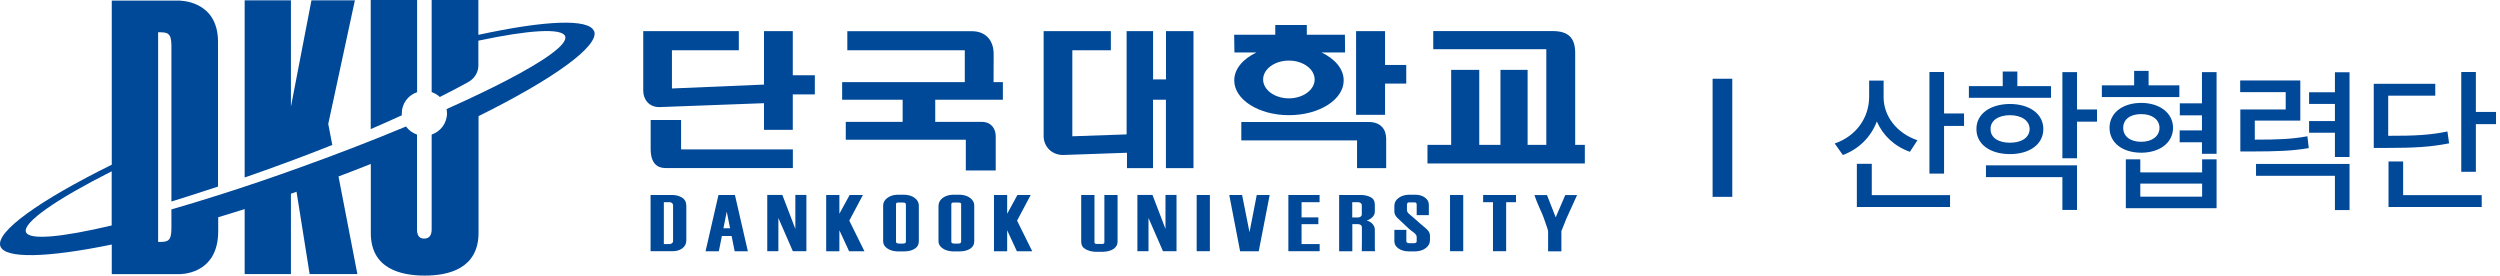 <svg width="254" height="28" viewBox="0 0 254 28" fill="none" xmlns="http://www.w3.org/2000/svg">
<g clip-path="url(#clip0_236_830)">
<path fill-rule="evenodd" clip-rule="evenodd" d="M157.105 5.005V14.719H155.205V7.098H152.447V14.719H150.293V7.098H147.439V14.719H145.031V16.611H161.019V14.719H160.039V5.389C160.039 3.889 159.391 3.156 157.736 3.156H145.618V4.996H157.114L157.105 5.005Z" fill="#004898"/>
<path fill-rule="evenodd" clip-rule="evenodd" d="M118.458 3.164H121.259V17.081H118.458V10.131H117.144V17.081H114.5V15.52L108.038 15.747C106.891 15.764 106.051 14.927 106.033 13.855V3.164H112.863V5.109H108.949V13.846L114.465 13.654V3.164H117.153V8.065H118.466V3.164H118.458Z" fill="#004898"/>
<path fill-rule="evenodd" clip-rule="evenodd" d="M86.088 3.164V5.109H98.022V8.344H85.562V10.131H91.709V12.381H85.93V14.195H98.127V17.317H101.165V13.837C101.165 13.07 100.71 12.381 99.729 12.381H95.019V10.131H101.892V8.344H100.946L100.955 5.501C100.955 3.897 99.939 3.173 98.784 3.173H86.079L86.088 3.164Z" fill="#004898"/>
<path fill-rule="evenodd" clip-rule="evenodd" d="M126.117 12.383V14.266H137.876V17.083H140.836V14.109C140.836 13.15 140.301 12.392 139.032 12.392H126.117V12.383Z" fill="#004898"/>
<path fill-rule="evenodd" clip-rule="evenodd" d="M137.779 3.164V11.666H140.721V8.492H142.875V6.6H140.721V3.164H137.779Z" fill="#004898"/>
<path fill-rule="evenodd" clip-rule="evenodd" d="M134.251 5.328H136.659L136.642 3.531H132.772V2.537H129.567V3.531H125.391L125.417 5.328H127.658C126.292 5.973 125.399 7.002 125.399 8.17C125.399 10.123 127.886 11.702 130.959 11.702C134.033 11.702 136.519 10.123 136.519 8.17C136.519 7.002 135.626 5.973 134.26 5.328H134.251ZM130.95 9.993C129.506 9.993 128.333 9.129 128.333 8.074C128.333 7.019 129.506 6.156 130.95 6.156C132.395 6.156 133.568 7.019 133.568 8.074C133.568 9.129 132.395 9.993 130.95 9.993Z" fill="#004898"/>
<path fill-rule="evenodd" clip-rule="evenodd" d="M75.064 5.109V3.164H65.353V9.216C65.353 10.097 65.931 10.881 66.991 10.881L78.181 10.463V8.57L68.269 8.989V5.109H75.072H75.064Z" fill="#004898"/>
<path d="M75.826 15.18H69.198V12.19H66.107V15.119C66.107 16.576 66.755 17.064 67.587 17.073H80.554V15.18H75.826Z" fill="#004898"/>
<path d="M82.787 9.591V7.646H80.546V3.164H77.621V13.192H80.546V9.591H82.787Z" fill="#004898"/>
<path d="M33.35 12.592L36.056 0.035H31.643L29.559 10.839V0.035H24.857V18.033C27.65 17.065 30.68 15.958 33.761 14.728L33.35 12.592ZM40.819 11.528C40.819 10.525 41.467 9.671 42.377 9.365V0H37.666V13.115C38.726 12.662 39.785 12.191 40.827 11.711C40.827 11.65 40.819 11.589 40.819 11.528ZM60.353 3.174C59.871 1.866 55.379 2.067 48.602 3.54V0H43.857V9.357C44.172 9.461 44.452 9.636 44.689 9.854C45.669 9.365 46.624 8.86 47.56 8.345C48.392 7.892 48.602 7.116 48.602 6.688V4.133C53.716 3.043 57.096 2.825 57.419 3.68C57.717 4.465 55.441 6.104 51.501 8.153C49.758 9.06 47.692 10.046 45.372 11.083C45.398 11.223 45.415 11.362 45.415 11.51C45.415 12.513 44.759 13.368 43.857 13.673V23.309C43.857 23.867 43.638 24.242 43.095 24.242C42.552 24.242 42.368 23.867 42.368 23.309V13.673C41.913 13.516 41.528 13.228 41.248 12.853C38.026 14.196 34.48 15.574 30.776 16.908C27.816 17.981 24.936 18.957 22.213 19.821C22.195 19.821 22.178 19.829 22.151 19.838C20.505 20.361 18.921 20.841 17.415 21.277V23.239C17.415 24.582 16.968 24.582 16.066 24.582V3.279C16.968 3.279 17.415 3.279 17.415 4.622V20.475C18.833 20.039 20.427 19.524 22.151 18.957V4.273C22.16 -0.052 18.124 0.061 18.124 0.061H11.356V16.734C3.957 20.387 -0.491 23.579 0.043 25.026C0.516 26.308 4.833 26.186 11.356 24.843V27.852H18.159C18.159 27.852 22.169 28.017 22.169 23.492V22.07C23.053 21.809 23.946 21.53 24.857 21.242V27.843H29.559V19.681C29.751 19.611 29.935 19.55 30.128 19.48L31.459 27.843H36.309L34.392 17.928C35.513 17.51 36.607 17.082 37.675 16.655V23.684C37.675 27.337 40.775 28 43.156 28C45.538 28 48.62 27.32 48.62 23.64V11.798C56.281 8.005 60.913 4.656 60.37 3.165L60.353 3.174ZM11.347 22.907C6.26 24.111 2.933 24.433 2.635 23.57C2.302 22.611 5.726 20.239 11.347 17.405V22.907Z" fill="#004898"/>
<path d="M66.098 19.811H68.33C68.689 19.811 69.013 19.907 69.302 20.081C69.591 20.264 69.731 20.543 69.731 20.927V24.397C69.731 24.755 69.6 25.025 69.329 25.226C69.066 25.426 68.733 25.522 68.348 25.522H66.098V19.811ZM68.383 20.84C68.383 20.77 68.357 20.709 68.295 20.648C68.243 20.595 68.173 20.561 68.085 20.543C68.076 20.543 67.971 20.543 67.77 20.543C67.569 20.543 67.463 20.543 67.446 20.543V24.798H67.761C67.963 24.798 68.068 24.798 68.076 24.798C68.164 24.781 68.234 24.746 68.295 24.694C68.357 24.641 68.383 24.58 68.383 24.502V20.848V20.84Z" fill="#004898"/>
<path d="M73.023 25.531H71.684L72.997 19.811H74.669L75.983 25.531H74.643L73.838 21.502L73.032 25.531H73.023ZM73.198 23.979V23.194H74.608V23.979H73.198Z" fill="#004898"/>
<path d="M80.554 25.523L79.083 22.148V25.523H77.953V19.803H79.485L80.808 23.256V19.803H81.928V25.523H80.554Z" fill="#004898"/>
<path d="M86.27 25.531L85.281 23.395V25.531H83.941V19.811H85.281V21.72L86.323 19.811H87.671L86.288 22.418L87.829 25.531H86.27Z" fill="#004898"/>
<path d="M89.728 20.893C89.728 20.587 89.86 20.334 90.131 20.125C90.403 19.916 90.735 19.803 91.147 19.785H91.917C92.329 19.803 92.67 19.907 92.942 20.116C93.213 20.326 93.353 20.579 93.353 20.884V24.511C93.353 24.834 93.222 25.087 92.951 25.261C92.688 25.436 92.338 25.532 91.909 25.54H91.147C90.744 25.523 90.403 25.418 90.131 25.227C89.86 25.035 89.728 24.799 89.728 24.52V20.893ZM92.031 20.753C92.031 20.709 92.014 20.675 91.987 20.64C91.961 20.614 91.917 20.596 91.874 20.587C91.874 20.587 91.812 20.579 91.707 20.579C91.602 20.579 91.541 20.579 91.532 20.579H91.357C91.252 20.579 91.191 20.579 91.182 20.579C91.138 20.579 91.103 20.605 91.077 20.631C91.051 20.666 91.033 20.701 91.033 20.736V24.572C91.033 24.572 91.051 24.642 91.077 24.668C91.103 24.695 91.138 24.721 91.182 24.729C91.191 24.729 91.252 24.738 91.366 24.747C91.471 24.747 91.532 24.747 91.541 24.747C91.55 24.747 91.611 24.747 91.716 24.747C91.821 24.747 91.882 24.738 91.891 24.729C91.935 24.721 91.97 24.695 91.996 24.668C92.022 24.634 92.04 24.607 92.04 24.572V20.744L92.031 20.753Z" fill="#004898"/>
<path d="M95.358 20.893C95.358 20.587 95.49 20.334 95.761 20.125C96.033 19.916 96.365 19.803 96.777 19.785H97.547C97.959 19.803 98.3 19.907 98.572 20.116C98.843 20.326 98.983 20.579 98.983 20.884V24.511C98.983 24.834 98.852 25.087 98.581 25.261C98.318 25.436 97.968 25.532 97.538 25.54H96.777C96.374 25.523 96.033 25.418 95.761 25.227C95.49 25.035 95.35 24.799 95.35 24.52V20.893H95.358ZM97.661 20.753C97.661 20.709 97.644 20.675 97.617 20.64C97.591 20.614 97.547 20.596 97.504 20.587C97.504 20.587 97.442 20.579 97.337 20.579C97.232 20.579 97.171 20.579 97.162 20.579H96.987C96.882 20.579 96.821 20.579 96.812 20.579C96.768 20.579 96.733 20.605 96.698 20.631C96.672 20.666 96.654 20.701 96.654 20.736V24.572C96.654 24.572 96.672 24.642 96.698 24.668C96.724 24.695 96.759 24.721 96.803 24.729C96.803 24.729 96.873 24.738 96.978 24.747C97.083 24.747 97.144 24.747 97.153 24.747C97.162 24.747 97.223 24.747 97.328 24.747C97.433 24.747 97.495 24.738 97.504 24.729C97.547 24.721 97.582 24.695 97.609 24.668C97.635 24.634 97.652 24.607 97.652 24.572V20.744L97.661 20.753Z" fill="#004898"/>
<path d="M103.317 25.531L102.328 23.395V25.531H100.988V19.811H102.328V21.72L103.37 19.811H104.718L103.335 22.418L104.876 25.531H103.317Z" fill="#004898"/>
<path d="M111.198 19.811V24.624C111.198 24.624 111.216 24.703 111.242 24.729C111.268 24.755 111.312 24.772 111.364 24.781C111.373 24.781 111.434 24.781 111.539 24.781H111.881C111.986 24.781 112.047 24.781 112.047 24.781C112.091 24.772 112.135 24.755 112.161 24.729C112.187 24.703 112.205 24.668 112.205 24.624V19.811H113.545V24.546C113.545 24.859 113.404 25.112 113.133 25.295C112.862 25.47 112.511 25.566 112.074 25.583H111.347C110.944 25.575 110.594 25.487 110.296 25.322C109.998 25.156 109.85 24.903 109.85 24.554V19.811H111.198Z" fill="#004898"/>
<path d="M118.159 25.523L116.688 22.148V25.523H115.559V19.803H117.091L118.413 23.256V19.803H119.534V25.523H118.159Z" fill="#004898"/>
<path d="M121.582 25.522V19.811H122.922V25.522H121.582Z" fill="#004898"/>
<path d="M127.887 25.531H125.996L124.893 19.811H126.197L126.95 23.595L127.686 19.811H128.999L127.887 25.531Z" fill="#004898"/>
<path d="M130.898 25.522V19.811H134.068V20.543H132.238V22.087H133.945V22.775H132.238V24.798H134.077V25.522H130.898Z" fill="#004898"/>
<path d="M138.359 25.54C138.359 25.444 138.351 25.339 138.359 25.217C138.359 25.095 138.368 24.868 138.368 24.546V24.197C138.368 23.996 138.368 23.761 138.368 23.482C138.368 23.211 138.368 23.072 138.368 23.063C138.368 22.985 138.333 22.924 138.263 22.863C138.193 22.81 138.105 22.775 138.009 22.775H137.396V25.531H136.057V19.811H138.272C138.648 19.811 138.972 19.889 139.261 20.037C139.541 20.186 139.682 20.438 139.682 20.787V21.52C139.682 21.703 139.603 21.886 139.445 22.052C139.287 22.217 139.086 22.339 138.85 22.409C139.086 22.461 139.287 22.575 139.445 22.749C139.603 22.932 139.682 23.124 139.682 23.342V24.362C139.682 24.755 139.682 25.025 139.682 25.173C139.682 25.33 139.682 25.444 139.717 25.522H138.377L138.359 25.54ZM138.359 20.84C138.359 20.761 138.324 20.7 138.254 20.639C138.184 20.578 138.097 20.543 138 20.543H137.388V22.095H138C138.105 22.087 138.184 22.052 138.254 21.999C138.324 21.947 138.359 21.877 138.359 21.799V20.848V20.84Z" fill="#004898"/>
<path d="M142.885 23.36V24.511C142.885 24.564 142.903 24.607 142.938 24.634C142.973 24.668 143.016 24.686 143.069 24.695C143.078 24.695 143.139 24.703 143.244 24.712C143.349 24.712 143.41 24.712 143.419 24.712C143.437 24.712 143.498 24.712 143.603 24.712C143.708 24.712 143.769 24.703 143.769 24.695C143.822 24.686 143.866 24.66 143.892 24.634C143.918 24.599 143.936 24.555 143.936 24.511V24.067C143.936 23.918 143.831 23.77 143.612 23.605C143.393 23.448 143.218 23.308 143.095 23.195C142.526 22.672 142.15 22.314 141.957 22.122C141.764 21.922 141.668 21.721 141.668 21.512V20.893C141.668 20.587 141.808 20.326 142.088 20.116C142.368 19.907 142.719 19.794 143.139 19.785H143.822C144.207 19.785 144.531 19.89 144.785 20.082C145.039 20.273 145.17 20.509 145.17 20.788V21.86H143.936V20.77C143.936 20.77 143.927 20.692 143.901 20.648C143.874 20.605 143.848 20.587 143.804 20.57C143.804 20.57 143.743 20.561 143.638 20.561C143.524 20.561 143.472 20.561 143.463 20.561H143.279C143.174 20.561 143.121 20.561 143.104 20.561C143.051 20.579 143.016 20.605 142.99 20.64C142.964 20.675 142.946 20.727 142.946 20.805V21.346C142.955 21.494 143.025 21.625 143.165 21.738C143.305 21.852 143.437 21.965 143.568 22.078C144.128 22.576 144.549 22.951 144.846 23.186C145.135 23.421 145.284 23.666 145.284 23.918V24.407C145.284 24.721 145.144 24.982 144.864 25.2C144.584 25.418 144.225 25.532 143.796 25.54H143.086C142.684 25.532 142.342 25.427 142.071 25.235C141.799 25.043 141.668 24.799 141.668 24.511V23.352H142.885V23.36Z" fill="#004898"/>
<path d="M147.324 25.522V19.811H148.664V25.522H147.324Z" fill="#004898"/>
<path d="M153.025 20.543V25.522H151.686V20.543H150.688V19.811H154.023V20.543H153.025Z" fill="#004898"/>
<path d="M159.154 22.183L158.637 23.483V25.532H157.289V23.526C157.289 23.439 157.236 23.256 157.14 22.986C157.043 22.707 156.956 22.445 156.868 22.201C156.798 21.992 156.658 21.651 156.439 21.181C156.229 20.718 156.045 20.265 155.896 19.82H157.175L158.059 22.079L159.031 19.82H160.231L159.154 22.192V22.183Z" fill="#004898"/>
</g>
<path d="M191.375 9.891C191.375 11.766 192.68 13.531 194.812 14.25L194.047 15.422C192.477 14.875 191.305 13.758 190.688 12.344C190.078 13.922 188.875 15.141 187.234 15.75L186.406 14.578C188.625 13.82 189.898 11.93 189.906 9.844V8.188H191.375V9.891ZM188.656 21.031V16.641H190.172V19.828H198.125V21.031H188.656ZM196.031 17.641V7.312H197.516V11.531H199.547V12.797H197.516V17.641H196.031ZM208.383 8.75V9.938H200.039V8.75H203.477V7.266H204.961V8.75H208.383ZM200.805 13.109C200.797 11.578 202.188 10.578 204.211 10.562C206.227 10.578 207.602 11.578 207.602 13.109C207.602 14.648 206.227 15.656 204.211 15.656C202.188 15.656 200.797 14.648 200.805 13.109ZM201.774 18V16.797H211.024V21.328H209.539V18H201.774ZM202.243 13.109C202.227 13.977 203.024 14.5 204.211 14.5C205.399 14.5 206.196 13.977 206.211 13.109C206.196 12.25 205.399 11.711 204.211 11.703C203.024 11.711 202.227 12.25 202.243 13.109ZM209.539 16.078V7.328H211.024V11.125H213.055V12.359H211.024V16.078H209.539ZM221.423 8.672V9.859H213.548V8.672H216.829V7.203H218.298V8.672H221.423ZM214.329 12.984C214.329 11.477 215.641 10.461 217.548 10.453C219.43 10.461 220.774 11.477 220.782 12.984C220.774 14.508 219.43 15.508 217.548 15.516C215.641 15.508 214.329 14.508 214.329 12.984ZM215.719 12.984C215.712 13.852 216.438 14.406 217.548 14.406C218.641 14.406 219.391 13.852 219.407 12.984C219.391 12.133 218.641 11.586 217.548 11.594C216.438 11.586 215.712 12.133 215.719 12.984ZM215.985 21.156V16.188H217.454V17.516H223.735V16.188H225.204V21.156H215.985ZM217.454 19.984H223.735V18.656H217.454V19.984ZM221.454 14.453V13.25H223.719V11.719H221.469V10.5H223.719V7.328H225.204V15.625H223.719V14.453H221.454ZM233.712 8.172V12.25H229.087V14.188C231.524 14.188 232.853 14.133 234.431 13.844L234.571 15.047C232.86 15.336 231.423 15.383 228.634 15.391H227.618V11.125H232.228V9.359H227.603V8.172H233.712ZM229.212 17.859V16.656H238.712V21.344H237.228V17.859H229.212ZM234.603 13.484V12.297H237.228V10.562H234.603V9.375H237.228V7.344H238.712V15.953H237.228V13.484H234.603ZM251.548 7.312V11.375H253.595V12.609H251.548V17.453H250.064V7.312H251.548ZM241.173 15.031V8.516H247.423V9.719H242.642V13.797C245.368 13.805 246.9 13.719 248.658 13.359L248.829 14.562C246.939 14.938 245.283 15.031 242.283 15.031H241.173ZM242.673 21.031V16.406H244.158V19.828H252.142V21.031H242.673Z" fill="#004898"/>
<rect x="174" y="8" width="2" height="12" fill="#004898"/>
<defs>
<clipPath id="clip0_236_830">
<rect width="161" height="28" fill="white"/>
</clipPath>
</defs>
</svg>
